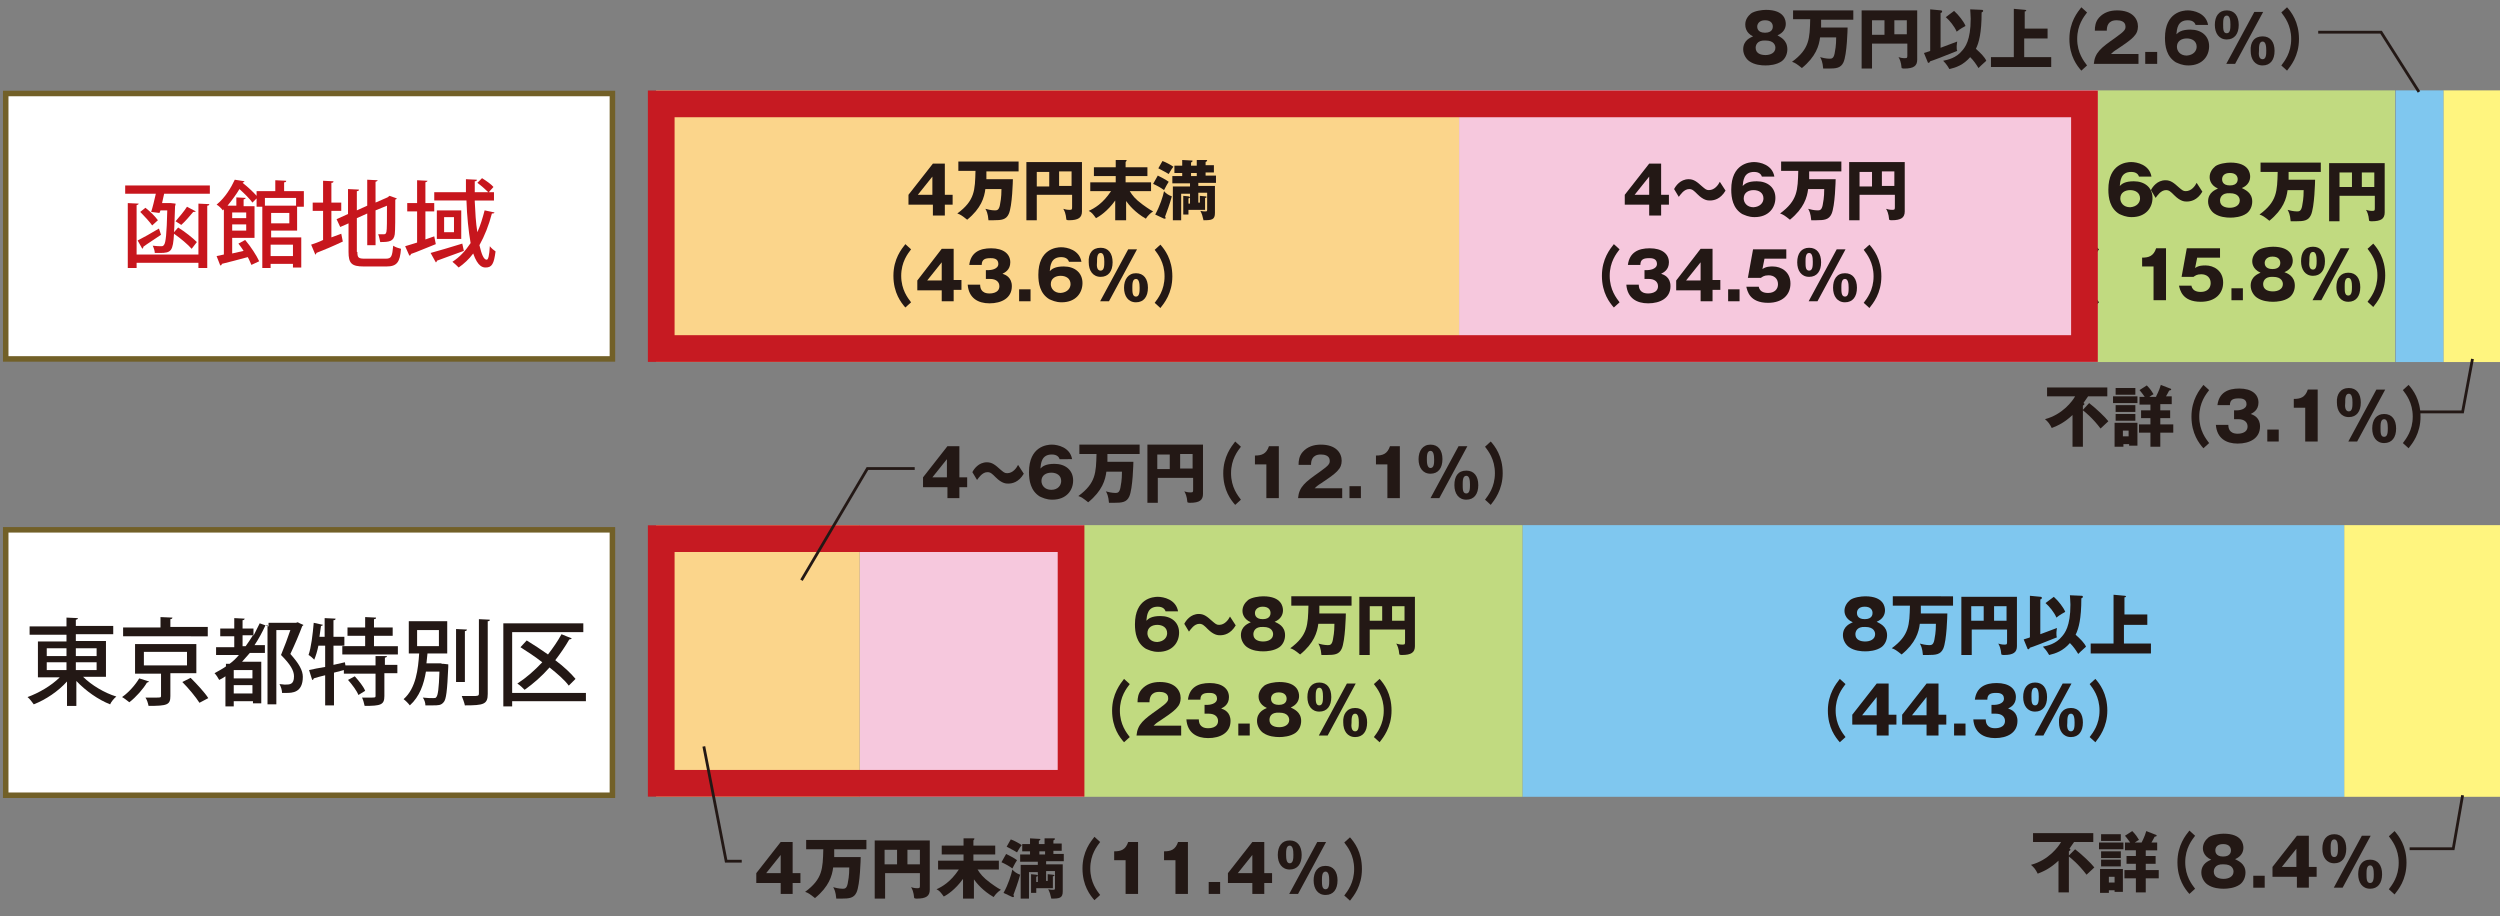 <?xml version="1.0" encoding="utf-8"?>
<!-- Generator: Adobe Illustrator 24.1.2, SVG Export Plug-In . SVG Version: 6.00 Build 0)  -->
<svg version="1.1" id="レイヤー_1" xmlns="http://www.w3.org/2000/svg" xmlns:xlink="http://www.w3.org/1999/xlink" x="0px"
	 y="0px" viewBox="0 0 481.3 176.4" style="enable-background:new 0 0 481.3 176.4;" xml:space="preserve">
<rect x="0" y="0" width="481.3" height="176.4" fill="#808080" stroke="none"/>
<style type="text/css">
	.st0{fill:#FFFFFF;stroke:#726028;stroke-width:1.061;}
	.st1{fill:#FFF57F;}
	.st2{fill:#7FC7EF;}
	.st3{fill:#C1DA80;}
	.st4{fill:#F6C8DD;}
	.st5{fill:#FBD58B;}
	.st6{enable-background:new    ;}
	.st7{fill:#C7161D;}
	.st8{fill:#231815;}
	.st9{fill:none;stroke:#231815;stroke-width:0.544;stroke-miterlimit:10;}
	.st10{fill:none;stroke:#C61A22;stroke-width:5.141;}
</style>
<rect x="1.1" y="18" class="st0" width="116.8" height="51.1"/>
<rect x="1.1" y="102" class="st0" width="116.8" height="51.1"/>
<g>
	<g>
		<g>
			<rect x="470.4" y="17.4" class="st1" width="11" height="52.3"/>
			<rect x="451.3" y="101.1" class="st1" width="30.1" height="52.3"/>
		</g>
	</g>
	<g>
		<g>
			<rect x="461.2" y="17.4" class="st2" width="9.2" height="52.3"/>
			<rect x="293.1" y="101.1" class="st2" width="158.2" height="52.3"/>
		</g>
	</g>
	<g>
		<g>
			<rect x="403.7" y="17.4" class="st3" width="57.4" height="52.3"/>
			<rect x="208.6" y="101.1" class="st3" width="84.5" height="52.3"/>
		</g>
	</g>
	<g>
		<g>
			<rect x="280.9" y="17.4" class="st4" width="122.9" height="52.3"/>
			<rect x="165.5" y="101.1" class="st4" width="43.1" height="52.3"/>
		</g>
	</g>
	<g>
		<g>
			<rect x="126.3" y="17.4" class="st5" width="154.6" height="52.3"/>
			<rect x="126.3" y="101.1" class="st5" width="39.2" height="52.3"/>
		</g>
	</g>
</g>
<g class="st6">
	<path class="st7" d="M24.1,35.7h16.3v1.6h-8.8c-0.1,0.6-0.3,1.2-0.4,1.8h1.7l0.9,0.1c0,0.1,0,0.3-0.1,0.5c-0.1,2.2-0.1,3.8-0.2,5
		l0.8-0.9c1.3,0.8,2.8,2,3.6,2.8l-1,1.3c-0.7-0.8-2.1-2-3.4-2.9c-0.2,3.3-0.5,3.7-2.7,3.7c-0.3,0-0.6,0-1,0c0-0.4-0.2-1-0.4-1.4
		c0.7,0.1,1.3,0.1,1.6,0.1c0.3,0,0.4,0,0.6-0.3c0.3-0.4,0.5-2.1,0.6-6.6h-1.3L30.7,41l-1.6-0.2c0.3-0.9,0.6-2.2,0.9-3.5h-5.9V35.7z
		 M38.2,49.1v-9.9l2.1,0.1c0,0.1-0.1,0.3-0.4,0.3v12h-1.7v-1H26.3v1h-1.7V39.1l2.1,0.1c0,0.1-0.1,0.2-0.4,0.3v9.5H38.2z M31,45.2
		c-1.3,0.9-2.6,1.7-3.4,2.3c0,0.2-0.1,0.3-0.2,0.4l-0.9-1.6c1-0.5,2.6-1.4,4.1-2.3L31,45.2z M28,40c0.9,0.7,1.9,1.7,2.4,2.4l-1.1,1
		c-0.5-0.7-1.5-1.8-2.3-2.6L28,40z M37.7,40.7c-0.1,0.1-0.3,0.1-0.5,0.1c-0.6,0.7-1.5,1.8-2.3,2.5l-1.1-0.7c0.7-0.8,1.7-2,2.2-2.8
		L37.7,40.7z"/>
	<path class="st7" d="M57.3,44.4h-5.1v1.3H58v5.8h-1.6v-0.7h-4.3v0.8h-1.6V39.8h-1.1v-1.6L48.6,39c-0.5-0.7-1.5-1.7-2.5-2.6
		c-0.6,1-1.4,2.1-2.3,3.2h1.7V38l1.8,0.1c0,0.1-0.1,0.2-0.4,0.3v1.3H49v6.1h-4.3v3l2.2-0.5c-0.3-0.5-0.7-1-1-1.4l1.3-0.7
		c1.1,1.3,2.2,3,2.7,4.1L48.4,51c-0.2-0.4-0.4-1-0.7-1.5c-1.9,0.5-3.7,1-5,1.3c0,0.2-0.1,0.3-0.3,0.3l-0.7-1.8
		c0.4-0.1,0.9-0.2,1.4-0.3v-8.7l-0.2,0.2c-0.3-0.4-0.8-0.9-1.2-1.1c1.7-1.4,2.8-3.3,3.5-4.8l1.9,0.3c-0.1,0.1-0.2,0.2-0.4,0.3
		c0.9,0.7,2,1.7,2.7,2.5v-0.9h3.6v-2.1l2.1,0.1c0,0.2-0.1,0.3-0.4,0.3v1.7h3.8v3h-1.3V44.4z M47.4,40.9h-2.7V42h2.7V40.9z
		 M44.7,44.4h2.7v-1.2h-2.7V44.4z M57,38.1h-6v1.5h6V38.1z M55.7,43V41h-3.5V43H55.7z M56.4,47.1h-4.3v2.2h4.3V47.1z"/>
	<path class="st7" d="M63.8,45.7l1.9-0.7l0.3,1.5c-1.9,0.9-3.8,1.7-5.1,2.2c0,0.2-0.1,0.3-0.2,0.3l-0.8-1.9c0.6-0.2,1.5-0.5,2.3-0.9
		v-5.6h-2v-1.6h2v-4.2l2,0.1c0,0.2-0.1,0.3-0.4,0.3v3.8h1.9v1.6h-1.9V45.7z M68.8,48.5c0,1.1,0.2,1.3,1.4,1.3h4.1
		c1.1,0,1.2-0.5,1.4-2.5c0.4,0.3,1.1,0.5,1.5,0.6c-0.2,2.6-0.8,3.4-2.8,3.4H70c-2.3,0-2.9-0.6-2.9-2.8V43l-1.6,0.7l-0.7-1.5l2.2-1
		v-4.8l2.1,0.1c0,0.2-0.1,0.3-0.4,0.3v3.7l2-0.9v-5l2,0.1c0,0.1-0.1,0.2-0.4,0.3V39l2.3-1l0.4-0.3l1.4,0.5c-0.1,0.1-0.1,0.2-0.3,0.2
		c0,3.5,0,6-0.1,6.7c-0.2,1.4-1.1,1.5-2.8,1.5c-0.1-0.4-0.2-1.1-0.4-1.5c0.4,0,0.9,0,1.1,0c0.3,0,0.4-0.1,0.5-0.5
		c0.1-0.4,0.1-2.1,0.1-5l-2.2,0.9v6.7h-1.6v-6.1l-2,0.9V48.5z"/>
	<path class="st7" d="M83.6,45.5l0.3,1.5c-1.8,0.7-3.6,1.5-4.8,1.9c0,0.2-0.1,0.3-0.3,0.3L78,47.4c0.6-0.2,1.4-0.4,2.3-0.7v-6h-1.9
		v-1.6h1.9v-4.4l2,0.1c0,0.1-0.1,0.2-0.4,0.3v4h1.7v1.6h-1.7v5.4L83.6,45.5z M82.9,48.7c1.5-0.4,3.8-1.1,6.1-1.8l0.3,1.4
		c-1.9,0.7-3.9,1.4-5.2,1.9c0,0.2-0.1,0.3-0.2,0.3L82.9,48.7z M91.4,38.8c0.1,2.1,0.2,4.1,0.5,5.9c0.6-1.3,1-2.7,1.4-4.2l1.9,0.4
		c-0.1,0.2-0.2,0.2-0.5,0.2c-0.6,2.3-1.4,4.3-2.4,6.1c0.4,1.7,0.8,2.8,1.4,2.8c0.3,0,0.5-0.8,0.6-2.6c0.3,0.4,0.8,0.8,1.1,1
		c-0.3,2.4-0.7,3.1-1.9,3.1c-0.5,0-1.5-0.1-2.4-2.7c-0.8,1.1-1.8,2-2.8,2.7c-0.3-0.3-0.8-0.8-1.2-1.1c1.4-0.9,2.5-2.1,3.5-3.6
		c-0.4-2.3-0.7-5.1-0.8-8.2h-6.2v-1.6h6.1c0-0.9,0-1.7,0-2.5l2.1,0.1c0,0.2-0.1,0.3-0.4,0.3v2.1H94c-0.5-0.5-1.4-1.3-2.1-1.8
		l0.9-0.9c0.8,0.5,1.8,1.2,2.2,1.7l-0.9,1h1v1.6H91.4z M84.1,40.5h4.7V46h-4.7V40.5z M87.4,44.7v-2.9h-1.9v2.9H87.4z"/>
</g>
<g class="st6">
	<path class="st8" d="M20.4,130.3h-4.4c1.6,1.6,4.1,3.1,6.4,3.8c-0.4,0.3-1,1-1.2,1.5c-2.3-0.9-4.7-2.6-6.5-4.5v4.8h-1.8v-4.7
		c-1.7,1.9-4.1,3.5-6.4,4.4c-0.3-0.4-0.8-1.1-1.2-1.4c2.2-0.8,4.6-2.2,6.2-3.8H7.3v-6.9h5.5v-1.3H5.7v-1.6h7.1v-1.7L15,119
		c0,0.1-0.1,0.3-0.4,0.3v1.2h7.2v1.6h-7.2v1.3h5.8V130.3z M9,124.8v1.5h3.8v-1.5H9z M9,127.5v1.5h3.8v-1.5H9z M18.6,124.8h-4v1.5h4
		V124.8z M18.6,129v-1.5h-4v1.5H18.6z"/>
	<path class="st8" d="M28.7,131.2c-0.1,0.1-0.2,0.2-0.4,0.2c-0.7,1.2-2.1,2.8-3.4,3.8c-0.4-0.3-1-0.8-1.4-1c1.3-0.9,2.6-2.4,3.3-3.6
		L28.7,131.2z M40,120.8v1.7H23.7v-1.7h7.2v-2l2.3,0.1c0,0.1-0.1,0.3-0.4,0.3v1.5H40z M37.9,129.6h-5.1v4.4c0,1.7-0.6,1.9-4.2,1.9
		c-0.1-0.5-0.3-1.2-0.6-1.6c0.7,0,1.3,0,1.8,0c1.1,0,1.2,0,1.2-0.3v-4.3H26V124h11.8V129.6z M27.7,125.5v2.6h8.3v-2.6H27.7z
		 M38.4,135.3c-0.7-1.1-2.1-2.8-3.3-4l1.6-0.8c1.2,1.2,2.7,2.8,3.4,3.9L38.4,135.3z"/>
	<path class="st8" d="M51.6,119.9H57c0.3-0.1,0.3-0.1,0.3-0.1c0.1,0,0.1,0.1,1.1,0.5c0,0.1-0.1,0.2-0.2,0.2
		c-0.6,1.6-1.4,3.5-2.3,5.4c1.7,1.9,2.4,3.2,2.4,4.4c0,3.1-2.1,3.1-3.2,3.1c-0.3,0-0.5,0-0.8,0c0-0.5-0.2-1.2-0.5-1.7
		c0.4,0,0.7,0.1,1,0.1c1,0,1.8,0,1.8-1.6c0-1.1-0.7-2.3-2.5-4.1c0.7-1.7,1.3-3.3,1.8-4.8h-2.7v14.3h-1.7v-15.3
		c-0.1,0.1-0.2,0.1-0.4,0.1c-0.6,1.3-1.3,2.6-2.1,3.8H51v1.5h-2.9c-0.5,0.6-1,1.1-1.5,1.7h3.7v8h-1.6V135H45v1h-1.6v-5.8
		c-0.4,0.3-0.8,0.5-1.2,0.7c-0.2-0.4-0.6-1-0.9-1.3c0.7-0.4,1.5-0.8,2.2-1.3v-0.5h0.7c0.7-0.5,1.3-1.1,1.8-1.7h-4.4v-1.5h3.5v-2.1
		h-2.7v-1.5h2.7v-2l2,0.1c0,0.1-0.1,0.3-0.4,0.3v1.6h2.1v1.4c0.4-0.8,0.8-1.6,1.2-2.4l1.7,0.6V119.9z M48.6,130.6V129H45v1.6H48.6z
		 M45,133.5h3.6v-1.6H45V133.5z M46.7,124.4h0.6c0.5-0.7,0.9-1.3,1.4-2.1h-2V124.4z"/>
	<path class="st8" d="M74.5,126.3c0,0.1-0.1,0.3-0.4,0.3v1.4h2.4v1.6H74v4.4c0,1.7-0.7,1.9-3.8,1.9c-0.1-0.5-0.3-1.2-0.5-1.6
		c0.6,0,1.1,0,1.6,0c0.9,0,1,0,1-0.3v-4.3h-6.1V129l-1.9,0.5v6.3h-1.7V130c-0.8,0.2-1.6,0.4-2.2,0.6c0,0.1-0.1,0.3-0.3,0.3l-0.6-1.9
		c0.8-0.2,1.9-0.4,3.1-0.6v-4.1h-1.3c-0.2,1-0.5,2-0.8,2.7c-0.2-0.2-0.7-0.7-1.1-0.9c0.5-1.4,0.8-3.9,1-6.2l1.8,0.4
		c-0.1,0.1-0.2,0.2-0.4,0.2c-0.1,0.7-0.2,1.4-0.3,2.1h1v-3.6l2.1,0.1c0,0.2-0.1,0.3-0.4,0.3v3.2h2.1v1.7h-2.1v3.7l2.2-0.5l0.1,0.6
		h5.8v-1.8L74.5,126.3z M72,124.4h4.6v1.6H65.9v-1.6h4.4v-2h-3.4v-1.6h3.4v-2l2.1,0.1c0,0.2-0.1,0.3-0.4,0.3v1.6h3.6v1.6H72V124.4z
		 M69,133.8c-0.3-0.8-1.2-2-2-2.9l1.3-0.7c0.8,0.9,1.7,2,2,2.8L69,133.8z"/>
	<path class="st8" d="M85,127.8l0.4,0l0.9,0.1c0,0.1,0,0.3,0,0.5c-0.2,4.6-0.4,6.3-0.9,6.8c-0.5,0.6-1,0.6-2.2,0.6
		c-0.4,0-0.8,0-1.3,0c0-0.5-0.2-1.1-0.5-1.5c0.8,0.1,1.6,0.1,2,0.1c0.3,0,0.5,0,0.6-0.2c0.3-0.3,0.5-1.6,0.6-4.9H82
		c-0.4,2.4-1.2,4.8-3.1,6.5c-0.3-0.4-0.8-0.9-1.2-1.2c2.4-2.1,2.8-5.8,3-8.8h-2v-6.2h7.4v6.2h-3.8c-0.1,0.6-0.1,1.3-0.2,1.9H85z
		 M80.3,121.3v3.1h4.2v-3.1H80.3z M89.9,121.2c0,0.1-0.1,0.3-0.4,0.3v9.8h-1.7v-10.2L89.9,121.2z M92.2,119.2l2.1,0.1
		c0,0.2-0.1,0.3-0.4,0.3v14c0,2-0.8,2.2-4.4,2.2c-0.1-0.5-0.4-1.3-0.6-1.8c0.7,0,1.5,0,2,0c1.1,0,1.3,0,1.3-0.5V119.2z"/>
	<path class="st8" d="M112.8,133.3v1.7H98.6v1h-1.7V120h15.4v1.7H98.6v11.7H112.8z M101.4,123.3c1.3,0.8,2.7,1.7,4.1,2.7
		c1-1.3,1.9-2.6,2.6-3.9c0.9,0.4,1.5,0.6,2,0.8c-0.1,0.1-0.3,0.2-0.5,0.2c-0.8,1.4-1.7,2.7-2.7,4c1.6,1.2,3,2.5,3.9,3.6l-1.3,1.3
		c-0.8-1.1-2.2-2.3-3.7-3.5c-1.5,1.7-3.1,3.1-4.8,4.3c-0.3-0.3-0.9-0.9-1.4-1.2c1.7-1.1,3.3-2.5,4.8-4.1c-1.4-1.1-2.8-2-4.2-2.9
		L101.4,123.3z"/>
</g>
<g class="st6">
	<path class="st8" d="M179.6,31.5h2.3v6h1.5v1.9h-1.5v2.1h-2.3v-2.1h-4.7v-1.9L179.6,31.5z M179.5,37.5V34l-2.8,3.5H179.5z"/>
	<path class="st8" d="M195,34.5c0,0.1-0.1,5.2-0.8,6.7c-0.5,1.1-1.4,1.2-2.9,1.2c-0.4,0-0.7,0-1,0c-0.1-1.3-0.4-1.9-0.6-2.2
		c0.3,0.1,1.2,0.3,1.8,0.3c0.4,0,0.8,0,1-1c0.1-0.6,0.3-1.4,0.3-3.1h-3.1c-0.2,1.6-0.8,3.7-3.5,5.9c-1-0.8-1.3-1-1.9-1.2
		c3.4-2.5,3.4-4.5,3.5-8.2h-3.3v-1.8h11.6V33h-6.2c0,1.3,0,1.4,0,1.5H195z"/>
	<path class="st8" d="M199.6,37.6v4.8h-2V31.2h10.7v9.5c0,1.2-0.7,1.7-2.5,1.7c-0.2,0-0.3,0-0.5-0.1c-0.1-1.2-0.4-1.8-0.6-2.1
		c0.3,0.1,0.7,0.2,1.2,0.2c0.5,0,0.5-0.1,0.5-0.6v-2.3H199.6z M202,33.1h-2.4v2.8h2.4V33.1z M203.9,35.8h2.4v-2.8h-2.4V35.8z"/>
	<path class="st8" d="M216.6,42.4h-1.9v-3.8c-1.5,2.1-3.1,3.1-3.7,3.4c-0.6-0.8-0.8-1.1-1.4-1.4c1.1-0.5,2.7-1.4,4.3-3.8h-4v-1.7
		h4.9v-1.2h-4.2v-1.7h4.2v-1.4l1.9,0c0.1,0,0.2,0,0.2,0.1c0,0.1-0.1,0.1-0.2,0.3v1h4.2v1.7h-4.2v1.2h4.9v1.7h-4.1
		c0.5,0.8,1,1.5,2.5,2.6c0.3,0.2,1.2,0.9,2,1.3c-0.5,0.3-1.1,0.9-1.4,1.4c-2.1-1.2-3.3-2.7-3.8-3.4V42.4z"/>
	<path class="st8" d="M222.9,33.8c0.4,0.2,1.6,0.8,2.1,1.2c-0.3,0.5-0.4,0.6-0.9,1.6c-0.5-0.4-1.4-0.9-2.1-1.2L222.9,33.8z
		 M222.4,41.3c0.9-1.6,1.5-3.5,1.7-4.5c0.3,0.4,0.9,0.8,1.5,1c-0.4,1.5-1,3.1-1.3,3.9c0.1,0.1,0.1,0.3,0.1,0.3
		c0,0.1-0.1,0.1-0.1,0.1c-0.1,0-0.1,0-0.2,0L222.4,41.3z M223.8,31c0.6,0.2,1.7,0.8,2.1,1.1c-0.5,0.6-0.8,1.3-0.9,1.4
		c-0.8-0.5-1.5-0.8-2-1.1L223.8,31z M231,39.1v-1.4l1,0.1c0.2,0,0.3,0.1,0.3,0.1c0,0.1-0.1,0.2-0.3,0.2v2.3h-3.2v0.9h-1v-3.6l1,0.1
		c0.1,0,0.3,0.1,0.3,0.2c0,0.1-0.1,0.1-0.3,0.2v1h0.3v-1.9h-1.7v5.1h-1.6v-6.5h3.3v-0.6h-3.4v-1.4h1.9v-0.6h-1.5v-1.4h1.5v-1.1
		l1.8,0.1c0.1,0,0.2,0,0.2,0.1c0,0.1-0.2,0.2-0.3,0.3v0.6h1.1v-1.1l1.8,0c0.1,0,0.2,0,0.2,0.1c0,0.1-0.1,0.2-0.3,0.3v0.6h1.6v1.4
		h-1.6v0.6h2v1.4h-3.4v0.6h3.2v5.2c0,1.3-0.6,1.4-2.2,1.4c-0.2-0.9-0.3-1.2-0.6-1.8c0.5,0.1,0.6,0.1,1,0.1c0.3,0,0.3-0.1,0.3-0.4
		v-3.2h-1.7v1.9H231z M229.3,33.3v0.6h1.1v-0.6H229.3z"/>
</g>
<g class="st6">
	<path class="st8" d="M175.4,48c-0.6,0.8-1.9,2.4-1.9,5.1s1.3,4.3,1.9,5.1l-1.1,1c-0.8-0.9-2.3-2.8-2.3-6.1s1.6-5.2,2.3-6.1
		L175.4,48z"/>
	<path class="st8" d="M181.3,47.9h2.3v6h1.5v1.9h-1.5V58h-2.3v-2.1h-4.7V54L181.3,47.9z M181.3,54v-3.5l-2.8,3.5H181.3z"/>
	<path class="st8" d="M189.8,53.5v-1.5h0.6c0.2,0,1.8-0.1,1.8-1.2c0-1.1-1.1-1.1-1.5-1.1c-1,0-1.7,0.2-1.7,1.3h-2.4
		c0.3-2.4,2-3.2,4.2-3.2c2.4,0,3.7,1.1,3.7,2.7c0,1.5-1.1,2-1.5,2.2c0.6,0.2,1.8,0.7,1.8,2.4c0,2.3-2,3.3-4.3,3.3
		c-2.2,0-4-1-4.2-3.6h2.4c0,0.5,0.1,1.7,1.8,1.7c0.2,0,1.9,0,1.9-1.4c0-0.8-0.6-1.4-1.8-1.4H189.8z"/>
	<path class="st8" d="M198.4,55.7V58h-2.2v-2.3H198.4z"/>
	<path class="st8" d="M205.8,50.4c-0.1-0.3-0.4-0.9-1.5-0.9c-2,0-2.1,1.7-2.2,2.7c0.4-0.4,1-0.9,2.7-0.9c2.1,0,3.6,1.2,3.6,3.2
		c0,1.9-1.3,3.7-4,3.7c-1.2,0-1.9-0.4-2.4-0.6c-1.8-1.1-2.1-3.1-2.1-4.7c0-5,3.5-5.3,4.4-5.3c1.1,0,3.5,0.5,3.9,2.8H205.8z
		 M206.1,54.7c0-1.1-0.9-1.6-1.9-1.6c-1,0-1.9,0.5-1.9,1.6c0,0.8,0.6,1.7,1.9,1.7C205.5,56.3,206.1,55.5,206.1,54.7z"/>
	<path class="st8" d="M211.9,47.7c1.5,0,2.3,1.1,2.3,2.8c0,1.7-0.8,2.8-2.3,2.8c-1.5,0-2.3-1.2-2.3-2.8
		C209.5,48.8,210.3,47.7,211.9,47.7z M211.9,52.1c0.7,0,0.7-1,0.7-1.7c0-0.8-0.1-1.7-0.7-1.7c-0.7,0-0.7,1-0.7,1.7
		C211.1,51.3,211.2,52.1,211.9,52.1z M211.8,58l5.4-10h1.7l-5.4,10H211.8z M218.7,52.6c1.5,0,2.3,1.1,2.3,2.8s-0.8,2.8-2.3,2.8
		c-1.5,0-2.3-1.2-2.3-2.8C216.4,53.8,217.2,52.6,218.7,52.6z M218.7,57.1c0.7,0,0.7-1,0.7-1.7c0-0.8-0.1-1.7-0.7-1.7
		c-0.7,0-0.7,1-0.7,1.7C218,56.2,218,57.1,218.7,57.1z"/>
	<path class="st8" d="M223.4,47.1c0.8,0.9,2.3,2.8,2.3,6.1s-1.6,5.2-2.3,6.1l-1.1-1c0.6-0.8,1.9-2.4,1.9-5.1c0-2.7-1.3-4.3-1.9-5.1
		L223.4,47.1z"/>
</g>
<g class="st6">
	<path class="st8" d="M150.3,162.1h2.3v6h1.5v1.9h-1.5v2.1h-2.3V170h-4.7v-1.9L150.3,162.1z M150.3,168.1v-3.5l-2.8,3.5H150.3z"/>
	<path class="st8" d="M165.7,165.1c0,0.1-0.1,5.2-0.8,6.7c-0.5,1.1-1.4,1.2-2.9,1.2c-0.4,0-0.7,0-1,0c-0.1-1.3-0.4-1.9-0.6-2.2
		c0.3,0.1,1.2,0.3,1.8,0.3c0.4,0,0.8,0,1-1c0.1-0.6,0.3-1.4,0.3-3.1h-3.1c-0.2,1.6-0.8,3.7-3.5,5.9c-1-0.8-1.3-1-1.9-1.2
		c3.4-2.5,3.4-4.5,3.5-8.2h-3.3v-1.8h11.6v1.8h-6.2c0,1.3,0,1.4,0,1.5H165.7z"/>
	<path class="st8" d="M170.4,168.2v4.8h-2v-11.2H179v9.5c0,1.2-0.7,1.7-2.5,1.7c-0.2,0-0.3,0-0.5-0.1c-0.1-1.2-0.4-1.8-0.6-2.1
		c0.3,0.1,0.7,0.2,1.2,0.2c0.5,0,0.5-0.1,0.5-0.6v-2.3H170.4z M172.7,163.6h-2.4v2.8h2.4V163.6z M174.7,166.4h2.4v-2.8h-2.4V166.4z"
		/>
	<path class="st8" d="M187.3,173h-1.9v-3.8c-1.5,2.1-3.1,3.1-3.7,3.4c-0.6-0.8-0.8-1.1-1.4-1.4c1.1-0.5,2.7-1.4,4.3-3.8h-4v-1.7h4.9
		v-1.2h-4.2v-1.7h4.2v-1.4l1.9,0c0.1,0,0.2,0,0.2,0.1c0,0.1-0.1,0.1-0.2,0.3v1h4.2v1.7h-4.2v1.2h4.9v1.7h-4.1c0.5,0.8,1,1.5,2.5,2.6
		c0.3,0.2,1.2,0.9,2,1.3c-0.5,0.3-1.1,0.9-1.4,1.4c-2.1-1.2-3.3-2.7-3.8-3.4V173z"/>
	<path class="st8" d="M193.7,164.4c0.4,0.2,1.6,0.8,2.1,1.2c-0.3,0.5-0.4,0.6-0.9,1.6c-0.5-0.4-1.4-0.9-2.1-1.2L193.7,164.4z
		 M193.2,171.9c0.9-1.6,1.5-3.5,1.7-4.5c0.3,0.4,0.9,0.8,1.5,1c-0.4,1.5-1,3.1-1.3,3.9c0.1,0.1,0.1,0.3,0.1,0.3
		c0,0.1-0.1,0.1-0.1,0.1c-0.1,0-0.1,0-0.2,0L193.2,171.9z M194.6,161.6c0.6,0.2,1.7,0.8,2.1,1.1c-0.5,0.6-0.8,1.3-0.9,1.4
		c-0.8-0.5-1.5-0.8-2-1.1L194.6,161.6z M201.7,169.7v-1.4l1,0.1c0.2,0,0.3,0.1,0.3,0.1c0,0.1-0.1,0.2-0.3,0.2v2.3h-3.2v0.9h-1v-3.6
		l1,0.1c0.1,0,0.3,0.1,0.3,0.2c0,0.1-0.1,0.1-0.3,0.2v1h0.3v-1.9h-1.7v5.1h-1.6v-6.5h3.3v-0.6h-3.4v-1.4h1.9v-0.6h-1.5v-1.4h1.5
		v-1.1l1.8,0.1c0.1,0,0.2,0,0.2,0.1c0,0.1-0.2,0.2-0.3,0.3v0.6h1.1v-1.1l1.8,0c0.1,0,0.2,0,0.2,0.1c0,0.1-0.1,0.2-0.3,0.3v0.6h1.6
		v1.4h-1.6v0.6h2v1.4h-3.4v0.6h3.2v5.2c0,1.3-0.6,1.4-2.2,1.4c-0.2-0.9-0.3-1.2-0.6-1.8c0.5,0.1,0.6,0.1,1,0.1
		c0.3,0,0.3-0.1,0.3-0.4v-3.2h-1.7v1.9H201.7z M200.1,163.9v0.6h1.1v-0.6H200.1z"/>
	<path class="st8" d="M211.8,162.1c-0.6,0.8-1.9,2.4-1.9,5.1s1.3,4.3,1.9,5.1l-1.1,1c-0.8-0.9-2.3-2.8-2.3-6.1s1.6-5.2,2.3-6.1
		L211.8,162.1z"/>
	<path class="st8" d="M216.7,172.1v-6.5h-2.2v-1.7c1.3,0,2.2-0.3,2.7-1.8h1.9v10H216.7z"/>
	<path class="st8" d="M226.3,172.1v-6.5h-2.2v-1.7c1.3,0,2.2-0.3,2.7-1.8h1.9v10H226.3z"/>
	<path class="st8" d="M234.9,169.8v2.3h-2.2v-2.3H234.9z"/>
	<path class="st8" d="M241.1,162.1h2.3v6h1.5v1.9h-1.5v2.1h-2.3V170h-4.7v-1.9L241.1,162.1z M241.1,168.1v-3.5l-2.8,3.5H241.1z"/>
	<path class="st8" d="M248.3,161.8c1.5,0,2.3,1.1,2.3,2.8c0,1.7-0.8,2.8-2.3,2.8c-1.5,0-2.3-1.2-2.3-2.8
		C246,162.9,246.8,161.8,248.3,161.8z M248.3,166.2c0.7,0,0.7-1,0.7-1.7c0-0.8-0.1-1.7-0.7-1.7c-0.7,0-0.7,1-0.7,1.7
		C247.6,165.4,247.7,166.2,248.3,166.2z M248.2,172.1l5.4-10h1.7l-5.4,10H248.2z M255.2,166.7c1.5,0,2.3,1.1,2.3,2.8
		s-0.8,2.8-2.3,2.8c-1.5,0-2.3-1.2-2.3-2.8C252.9,167.9,253.6,166.7,255.2,166.7z M255.2,171.2c0.7,0,0.7-1,0.7-1.7
		c0-0.8-0.1-1.7-0.7-1.7c-0.7,0-0.7,1-0.7,1.7C254.5,170.3,254.5,171.2,255.2,171.2z"/>
	<path class="st8" d="M259.9,161.2c0.8,0.9,2.3,2.8,2.3,6.1s-1.6,5.2-2.3,6.1l-1.1-1c0.6-0.8,1.9-2.4,1.9-5.1c0-2.7-1.3-4.3-1.9-5.1
		L259.9,161.2z"/>
</g>
<g class="st6">
	<path class="st8" d="M317.5,31.5h2.3v6h1.5v1.9h-1.5v2.1h-2.3v-2.1h-4.7v-1.9L317.5,31.5z M317.5,37.5V34l-2.8,3.5H317.5z"/>
	<path class="st8" d="M332.2,36.7c-1,1.7-2.3,1.9-3,1.9c-0.4,0-1.2,0-2.4-1.2c-0.7-0.7-1-1-1.6-1c-1,0-1.7,1.1-2,1.5l-0.9-1.5
		c0.3-0.6,1.2-1.9,2.8-1.9c1,0,1.6,0.5,2.6,1.4c0.6,0.5,0.8,0.7,1.3,0.7c1.1,0,1.8-1,2.1-1.6L332.2,36.7z"/>
	<path class="st8" d="M339.2,34c-0.1-0.3-0.4-0.9-1.5-0.9c-2,0-2.1,1.7-2.2,2.7c0.4-0.4,1-0.9,2.7-0.9c2.1,0,3.6,1.2,3.6,3.2
		c0,1.9-1.3,3.7-4,3.7c-1.2,0-1.9-0.4-2.4-0.6c-1.8-1.1-2.1-3.1-2.1-4.7c0-5,3.5-5.3,4.4-5.3c1.1,0,3.5,0.5,3.9,2.8H339.2z
		 M339.5,38.2c0-1.1-0.9-1.6-1.9-1.6c-1,0-1.9,0.5-1.9,1.6c0,0.8,0.6,1.7,1.9,1.7C338.9,39.8,339.5,39,339.5,38.2z"/>
	<path class="st8" d="M353.4,34.5c0,0.1-0.1,5.2-0.8,6.7c-0.5,1.1-1.4,1.2-2.9,1.2c-0.4,0-0.7,0-1,0c-0.1-1.3-0.4-1.9-0.6-2.2
		c0.3,0.1,1.2,0.3,1.8,0.3c0.4,0,0.8,0,1-1c0.1-0.6,0.3-1.4,0.3-3.1h-3.1c-0.2,1.6-0.8,3.7-3.5,5.9c-1-0.8-1.3-1-1.9-1.2
		c3.4-2.5,3.4-4.5,3.5-8.2h-3.3v-1.8h11.6V33h-6.2c0,1.3,0,1.4,0,1.5H353.4z"/>
	<path class="st8" d="M358,37.6v4.8h-2V31.2h10.7v9.5c0,1.2-0.7,1.7-2.5,1.7c-0.2,0-0.3,0-0.5-0.1c-0.1-1.2-0.4-1.8-0.6-2.1
		c0.3,0.1,0.7,0.2,1.2,0.2c0.5,0,0.5-0.1,0.5-0.6v-2.3H358z M360.4,33.1H358v2.8h2.4V33.1z M362.3,35.8h2.4v-2.8h-2.4V35.8z"/>
</g>
<g class="st6">
	<path class="st8" d="M311.8,48c-0.6,0.8-1.9,2.4-1.9,5.1s1.3,4.3,1.9,5.1l-1.1,1c-0.8-0.9-2.3-2.8-2.3-6.1s1.6-5.2,2.3-6.1
		L311.8,48z"/>
	<path class="st8" d="M316.6,53.5v-1.5h0.6c0.2,0,1.8-0.1,1.8-1.2c0-1.1-1.1-1.1-1.5-1.1c-1,0-1.7,0.2-1.7,1.3h-2.4
		c0.3-2.4,2-3.2,4.2-3.2c2.4,0,3.7,1.1,3.7,2.7c0,1.5-1.1,2-1.5,2.2c0.6,0.2,1.8,0.7,1.8,2.4c0,2.3-2,3.3-4.3,3.3
		c-2.2,0-4-1-4.2-3.6h2.4c0,0.5,0.1,1.7,1.8,1.7c0.2,0,1.9,0,1.9-1.4c0-0.8-0.6-1.4-1.8-1.4H316.6z"/>
	<path class="st8" d="M327.4,47.9h2.3v6h1.5v1.9h-1.5V58h-2.3v-2.1h-4.7V54L327.4,47.9z M327.4,54v-3.5l-2.8,3.5H327.4z"/>
	<path class="st8" d="M334.9,55.7V58h-2.2v-2.3H334.9z"/>
	<path class="st8" d="M344.1,49.8h-4.4l-0.4,2c0.7-0.5,1.5-0.5,2-0.5c1.6,0,3.4,1,3.4,3.3c0,2.1-1.5,3.7-4.3,3.7
		c-3.6,0-4-2.3-4.2-3.1h2.4c0.2,1.2,1.5,1.2,1.8,1.2c1.2,0,1.9-0.7,1.9-1.7c0-1.1-0.8-1.7-1.8-1.7c-0.9,0-1.2,0.3-1.5,0.5h-2.5
		l1-5.5h6.4V49.8z"/>
	<path class="st8" d="M348.3,47.7c1.5,0,2.3,1.1,2.3,2.8c0,1.7-0.8,2.8-2.3,2.8c-1.5,0-2.3-1.2-2.3-2.8
		C346,48.8,346.8,47.7,348.3,47.7z M348.3,52.1c0.7,0,0.7-1,0.7-1.7c0-0.8-0.1-1.7-0.7-1.7c-0.7,0-0.7,1-0.7,1.7
		C347.6,51.3,347.6,52.1,348.3,52.1z M348.2,58l5.4-10h1.7l-5.4,10H348.2z M355.2,52.6c1.5,0,2.3,1.1,2.3,2.8s-0.8,2.8-2.3,2.8
		c-1.5,0-2.3-1.2-2.3-2.8C352.9,53.8,353.6,52.6,355.2,52.6z M355.2,57.1c0.7,0,0.7-1,0.7-1.7c0-0.8-0.1-1.7-0.7-1.7
		c-0.7,0-0.7,1-0.7,1.7C354.5,56.2,354.5,57.1,355.2,57.1z"/>
	<path class="st8" d="M359.9,47.1c0.8,0.9,2.3,2.8,2.3,6.1s-1.6,5.2-2.3,6.1l-1.1-1c0.6-0.8,1.9-2.4,1.9-5.1c0-2.7-1.3-4.3-1.9-5.1
		L359.9,47.1z"/>
</g>
<g class="st6">
	<path class="st8" d="M182.4,85.9h2.3v6h1.5v1.9h-1.5v2.1h-2.3v-2.1h-4.7v-1.9L182.4,85.9z M182.3,91.9v-3.5l-2.8,3.5H182.3z"/>
	<path class="st8" d="M197.1,91.2c-1,1.7-2.3,1.9-3,1.9c-0.4,0-1.2,0-2.4-1.2c-0.7-0.7-1-1-1.6-1c-1,0-1.7,1.1-2,1.5l-0.9-1.5
		c0.3-0.6,1.2-1.9,2.8-1.9c1,0,1.6,0.5,2.6,1.4c0.6,0.5,0.8,0.7,1.3,0.7c1.1,0,1.8-1,2.1-1.6L197.1,91.2z"/>
	<path class="st8" d="M204,88.4c-0.1-0.3-0.4-0.9-1.5-0.9c-2,0-2.1,1.7-2.2,2.7c0.4-0.4,1-0.9,2.7-0.9c2.1,0,3.6,1.2,3.6,3.2
		c0,1.9-1.3,3.7-4,3.7c-1.2,0-1.9-0.4-2.4-0.6c-1.8-1.1-2.1-3.1-2.1-4.7c0-5,3.5-5.3,4.4-5.3c1.1,0,3.5,0.5,3.9,2.8H204z
		 M204.3,92.6c0-1.1-0.9-1.6-1.9-1.6c-1,0-1.9,0.5-1.9,1.6c0,0.8,0.6,1.7,1.9,1.7C203.7,94.3,204.3,93.4,204.3,92.6z"/>
	<path class="st8" d="M218.2,88.9c0,0.1-0.1,5.2-0.8,6.7c-0.5,1.1-1.4,1.2-2.9,1.2c-0.4,0-0.7,0-1,0c-0.1-1.3-0.4-1.9-0.6-2.2
		c0.3,0.1,1.2,0.3,1.8,0.3c0.4,0,0.8,0,1-1c0.1-0.6,0.3-1.4,0.3-3.1H213c-0.2,1.6-0.8,3.7-3.5,5.9c-1-0.8-1.3-1-1.9-1.2
		c3.4-2.5,3.4-4.5,3.5-8.1h-3.3v-1.8h11.6v1.8h-6.2c0,1.3,0,1.4,0,1.5H218.2z"/>
	<path class="st8" d="M222.9,92v4.8h-2V85.6h10.7v9.5c0,1.2-0.7,1.7-2.5,1.7c-0.2,0-0.3,0-0.5-0.1c-0.1-1.2-0.4-1.8-0.6-2.1
		c0.3,0.1,0.7,0.2,1.2,0.2c0.5,0,0.5-0.1,0.5-0.6V92H222.9z M225.2,87.5h-2.4v2.8h2.4V87.5z M227.2,90.2h2.4v-2.8h-2.4V90.2z"/>
	<path class="st8" d="M238.9,86c-0.6,0.8-1.9,2.4-1.9,5.1c0,2.7,1.3,4.3,1.9,5.1l-1.1,1c-0.8-0.9-2.3-2.8-2.3-6.1
		c0-3.2,1.6-5.2,2.3-6.1L238.9,86z"/>
	<path class="st8" d="M243.8,95.9v-6.5h-2.2v-1.7c1.3,0,2.2-0.3,2.7-1.8h1.9v10H243.8z"/>
	<path class="st8" d="M258.4,95.9h-8.5c0.2-2.2,1.4-3.1,4.1-5c2-1.4,2-1.7,2-2.2c0-1-1-1.2-1.7-1.2c-1.7,0-1.9,1.2-1.9,2H250
		c0-0.8,0.1-1.7,0.8-2.5c0.9-1,2.1-1.4,3.5-1.4c2.9,0,4,1.6,4,3.1c0,0.8-0.3,1.4-0.6,1.7c-0.6,0.9-3.2,2.5-3.3,2.6
		c-0.8,0.5-1,0.7-1.3,1h5.3V95.9z"/>
	<path class="st8" d="M262,93.6v2.3h-2.2v-2.3H262z"/>
	<path class="st8" d="M267.1,95.9v-6.5h-2.2v-1.7c1.3,0,2.2-0.3,2.7-1.8h1.9v10H267.1z"/>
	<path class="st8" d="M275.4,85.6c1.5,0,2.3,1.1,2.3,2.8c0,1.7-0.8,2.8-2.3,2.8c-1.5,0-2.3-1.2-2.3-2.8
		C273.1,86.8,273.9,85.6,275.4,85.6z M275.4,90.1c0.7,0,0.7-1,0.7-1.6c0-0.8-0.1-1.7-0.7-1.7c-0.7,0-0.7,1-0.7,1.7
		C274.7,89.2,274.8,90.1,275.4,90.1z M275.4,95.9l5.4-10h1.7l-5.4,10H275.4z M282.3,90.6c1.5,0,2.3,1.1,2.3,2.8s-0.8,2.8-2.3,2.8
		c-1.5,0-2.3-1.2-2.3-2.8C280,91.7,280.7,90.6,282.3,90.6z M282.3,95c0.7,0,0.7-1,0.7-1.7c0-0.8-0.1-1.7-0.7-1.7
		c-0.7,0-0.7,1-0.7,1.7C281.6,94.2,281.6,95,282.3,95z"/>
	<path class="st8" d="M287,85c0.8,0.9,2.3,2.8,2.3,6.1c0,3.2-1.6,5.2-2.3,6.1l-1.1-1c0.6-0.8,1.9-2.4,1.9-5.1c0-2.7-1.3-4.3-1.9-5.1
		L287,85z"/>
</g>
<g class="st6">
	<path class="st8" d="M411.8,34c-0.1-0.3-0.4-0.9-1.5-0.9c-2,0-2.1,1.7-2.2,2.7c0.4-0.4,1-0.9,2.7-0.9c2.1,0,3.6,1.2,3.6,3.2
		c0,1.9-1.3,3.7-4,3.7c-1.2,0-1.9-0.4-2.4-0.6c-1.8-1.1-2.1-3.1-2.1-4.7c0-5,3.5-5.3,4.4-5.3c1.1,0,3.5,0.5,3.9,2.8H411.8z
		 M412,38.2c0-1.1-0.9-1.6-1.9-1.6c-1,0-1.9,0.5-1.9,1.6c0,0.8,0.6,1.7,1.9,1.7C411.4,39.8,412,39,412,38.2z"/>
</g>
<g class="st6">
	<path class="st8" d="M424,36.9c-1,1.7-2.3,1.9-3,1.9c-0.4,0-1.2,0-2.4-1.2c-0.7-0.7-1-1-1.6-1c-1,0-1.7,1.1-2,1.5l-0.9-1.5
		c0.3-0.6,1.2-1.9,2.8-1.9c1,0,1.6,0.5,2.6,1.4c0.6,0.5,0.8,0.7,1.3,0.7c1.1,0,1.8-1,2.1-1.6L424,36.9z"/>
	<path class="st8" d="M433.6,38.8c0,0.9-0.4,1.8-1.1,2.3c-1,0.7-2.4,0.8-3.1,0.8c-0.8,0-2.1-0.1-3.1-0.8c-0.6-0.4-1.2-1.3-1.2-2.3
		c0-1.8,1.5-2.3,1.9-2.5c-1.6-0.7-1.6-2-1.6-2.2c0-0.9,0.5-1.6,1.1-2.1c0.7-0.5,2.1-0.7,2.9-0.7c3.6,0,3.8,2.1,3.8,2.7
		c0,0.8-0.4,1.7-1.6,2.2C432.1,36.5,433.6,37,433.6,38.8z M427.4,38.6c0,1.1,1,1.4,1.9,1.4c0.9,0,1.9-0.4,1.9-1.4
		c0-0.4-0.2-1.4-1.9-1.4C427.7,37.1,427.4,38.1,427.4,38.6z M427.8,34.5c0,0.2,0,1.2,1.5,1.2c1.5,0,1.5-1,1.5-1.2
		c0-0.5-0.3-1.2-1.5-1.2S427.8,34,427.8,34.5z"/>
</g>
<g class="st6">
	<path class="st8" d="M445.7,34.7c0,0.1-0.1,5.2-0.8,6.7c-0.5,1.1-1.4,1.2-2.9,1.2c-0.4,0-0.7,0-1,0c-0.1-1.3-0.4-1.9-0.6-2.2
		c0.3,0.1,1.2,0.3,1.8,0.3c0.4,0,0.8,0,1-1c0.1-0.6,0.3-1.4,0.3-3.1h-3.1c-0.2,1.6-0.8,3.7-3.5,5.9c-1-0.8-1.3-1-1.9-1.2
		c3.4-2.5,3.4-4.5,3.5-8.2h-3.3v-1.8h11.6v1.8h-6.2c0,1.3,0,1.4,0,1.5H445.7z"/>
	<path class="st8" d="M450.4,37.8v4.8h-2V31.4h10.7v9.5c0,1.2-0.7,1.7-2.5,1.7c-0.2,0-0.3,0-0.5-0.1c-0.1-1.2-0.4-1.8-0.6-2.1
		c0.3,0.1,0.7,0.2,1.2,0.2c0.5,0,0.5-0.1,0.5-0.6v-2.3H450.4z M452.8,33.2h-2.4V36h2.4V33.2z M454.7,36h2.4v-2.8h-2.4V36z"/>
</g>
<g class="st6">
	<path class="st8" d="M404.1,48c-0.6,0.8-1.9,2.4-1.9,5.1s1.3,4.3,1.9,5.1l-1.1,1c-0.8-0.9-2.3-2.8-2.3-6.1s1.6-5.2,2.3-6.1
		L404.1,48z"/>
</g>
<g class="st6">
	<path class="st8" d="M414.6,57.8v-6.5h-2.2v-1.7c1.3,0,2.2-0.3,2.7-1.8h1.9v10H414.6z"/>
</g>
<g class="st6">
	<path class="st8" d="M427.4,49.6h-4.4l-0.4,2c0.7-0.5,1.5-0.5,2-0.5c1.6,0,3.4,1,3.4,3.3c0,2.1-1.5,3.7-4.3,3.7
		c-3.6,0-4-2.3-4.2-3.1h2.4c0.2,1.2,1.5,1.2,1.8,1.2c1.2,0,1.9-0.7,1.9-1.7c0-1.1-0.8-1.7-1.8-1.7c-0.9,0-1.2,0.3-1.5,0.5H420l1-5.5
		h6.4V49.6z"/>
	<path class="st8" d="M431.8,55.5v2.3h-2.2v-2.3H431.8z"/>
	<path class="st8" d="M441.8,55c0,0.9-0.4,1.8-1.1,2.3c-1,0.7-2.4,0.8-3.1,0.8c-0.8,0-2.1-0.1-3.1-0.8c-0.6-0.4-1.2-1.3-1.2-2.3
		c0-1.8,1.5-2.3,1.9-2.5c-1.6-0.7-1.6-2-1.6-2.2c0-0.9,0.5-1.6,1.1-2.1c0.7-0.5,2.1-0.7,2.9-0.7c3.6,0,3.8,2.1,3.8,2.7
		c0,0.8-0.4,1.7-1.6,2.2C440.3,52.6,441.8,53.1,441.8,55z M435.7,54.7c0,1.1,1,1.4,1.9,1.4c0.9,0,1.9-0.4,1.9-1.4
		c0-0.4-0.2-1.4-1.9-1.4C435.9,53.2,435.7,54.3,435.7,54.7z M436,50.6c0,0.2,0,1.2,1.5,1.2s1.5-1,1.5-1.2c0-0.5-0.3-1.2-1.5-1.2
		S436,50.2,436,50.6z"/>
	<path class="st8" d="M445.3,47.5c1.5,0,2.3,1.1,2.3,2.8c0,1.7-0.8,2.8-2.3,2.8c-1.5,0-2.3-1.2-2.3-2.8
		C443,48.6,443.7,47.5,445.3,47.5z M445.3,51.9c0.7,0,0.7-1,0.7-1.7c0-0.8-0.1-1.7-0.7-1.7c-0.7,0-0.7,1-0.7,1.7
		C444.5,51.1,444.6,51.9,445.3,51.9z M445.2,57.8l5.4-10h1.7l-5.4,10H445.2z M452.1,52.5c1.5,0,2.3,1.1,2.3,2.8s-0.8,2.8-2.3,2.8
		c-1.5,0-2.3-1.2-2.3-2.8C449.8,53.6,450.6,52.5,452.1,52.5z M452.1,56.9c0.7,0,0.7-1,0.7-1.7c0-0.8-0.1-1.7-0.7-1.7
		c-0.7,0-0.7,1-0.7,1.7C451.4,56.1,451.4,56.9,452.1,56.9z"/>
	<path class="st8" d="M456.9,46.9c0.8,0.9,2.3,2.8,2.3,6.1s-1.6,5.2-2.3,6.1l-1.1-1c0.6-0.8,1.9-2.4,1.9-5.1c0-2.7-1.3-4.3-1.9-5.1
		L456.9,46.9z"/>
</g>
<g class="st6">
	<path class="st8" d="M224.4,117.7c-0.1-0.3-0.4-0.9-1.5-0.9c-2,0-2.1,1.7-2.2,2.7c0.4-0.4,1-0.9,2.7-0.9c2.1,0,3.6,1.2,3.6,3.2
		c0,1.9-1.3,3.7-4,3.7c-1.2,0-1.9-0.4-2.4-0.6c-1.8-1.1-2.1-3.1-2.1-4.7c0-5,3.5-5.3,4.4-5.3c1.1,0,3.5,0.5,3.9,2.8H224.4z
		 M224.7,121.9c0-1.1-0.9-1.6-1.9-1.6c-1,0-1.9,0.5-1.9,1.6c0,0.8,0.6,1.7,1.9,1.7C224.1,123.5,224.7,122.7,224.7,121.9z"/>
	<path class="st8" d="M237.9,120.4c-1,1.7-2.3,1.9-3,1.9c-0.4,0-1.2,0-2.4-1.2c-0.7-0.7-1-1-1.6-1c-1,0-1.7,1.1-2,1.5l-0.9-1.5
		c0.3-0.6,1.2-1.9,2.8-1.9c1,0,1.6,0.5,2.6,1.4c0.6,0.5,0.8,0.7,1.3,0.7c1.1,0,1.8-1,2.1-1.6L237.9,120.4z"/>
	<path class="st8" d="M247.4,122.3c0,0.9-0.4,1.8-1.1,2.3c-1,0.7-2.4,0.8-3.1,0.8c-0.8,0-2.1-0.1-3.1-0.8c-0.6-0.4-1.2-1.3-1.2-2.3
		c0-1.8,1.5-2.3,1.9-2.5c-1.6-0.7-1.6-2-1.6-2.2c0-0.9,0.5-1.6,1.1-2.1c0.7-0.5,2.1-0.7,2.9-0.7c3.6,0,3.8,2.1,3.8,2.7
		c0,0.8-0.4,1.7-1.6,2.2C246,120,247.4,120.5,247.4,122.3z M241.3,122.1c0,1.1,1,1.4,1.9,1.4c0.9,0,1.9-0.4,1.9-1.4
		c0-0.4-0.2-1.4-1.9-1.4C241.5,120.6,241.3,121.7,241.3,122.1z M241.6,118c0,0.2,0,1.2,1.5,1.2c1.5,0,1.5-1,1.5-1.2
		c0-0.5-0.3-1.2-1.5-1.2C242,116.8,241.6,117.5,241.6,118z"/>
	<path class="st8" d="M259.1,118.2c0,0.1-0.1,5.2-0.8,6.7c-0.5,1.1-1.4,1.2-2.9,1.2c-0.4,0-0.7,0-1,0c-0.1-1.3-0.4-1.9-0.6-2.2
		c0.3,0.1,1.2,0.3,1.8,0.3c0.4,0,0.8,0,1-1c0.1-0.6,0.3-1.4,0.3-3.1h-3.1c-0.2,1.6-0.8,3.7-3.5,5.9c-1-0.8-1.3-1-1.9-1.2
		c3.4-2.5,3.4-4.5,3.5-8.2h-3.3v-1.8h11.6v1.8H254c0,1.3,0,1.4,0,1.5H259.1z"/>
	<path class="st8" d="M263.7,121.3v4.8h-2v-11.2h10.7v9.5c0,1.2-0.7,1.7-2.5,1.7c-0.2,0-0.3,0-0.5-0.1c-0.1-1.2-0.4-1.8-0.6-2.1
		c0.3,0.1,0.7,0.2,1.2,0.2c0.5,0,0.5-0.1,0.5-0.6v-2.3H263.7z M266.1,116.7h-2.4v2.8h2.4V116.7z M268,119.5h2.4v-2.8H268V119.5z"/>
</g>
<g class="st6">
	<path class="st8" d="M217.5,131.7c-0.6,0.8-1.9,2.4-1.9,5.1c0,2.7,1.3,4.3,1.9,5.1l-1.1,1c-0.8-0.9-2.3-2.8-2.3-6.1
		c0-3.2,1.6-5.2,2.3-6.1L217.5,131.7z"/>
	<path class="st8" d="M227.3,141.6h-8.5c0.2-2.2,1.4-3.1,4.1-5c2-1.4,2-1.7,2-2.2c0-1-1-1.2-1.7-1.2c-1.7,0-1.9,1.2-1.9,2h-2.3
		c0-0.8,0.1-1.7,0.8-2.5c0.9-1,2.1-1.4,3.5-1.4c2.9,0,4,1.6,4,3.1c0,0.8-0.3,1.4-0.6,1.7c-0.6,0.9-3.2,2.5-3.3,2.6
		c-0.8,0.5-1,0.7-1.3,1h5.3V141.6z"/>
	<path class="st8" d="M231.9,137.2v-1.5h0.6c0.2,0,1.8-0.1,1.8-1.2c0-1.1-1.1-1.1-1.5-1.1c-1,0-1.7,0.2-1.7,1.3h-2.4
		c0.3-2.4,2-3.2,4.2-3.2c2.4,0,3.7,1.1,3.7,2.7c0,1.5-1.1,2-1.5,2.2c0.6,0.2,1.8,0.7,1.8,2.4c0,2.3-2,3.3-4.3,3.3
		c-2.2,0-4-1-4.2-3.6h2.4c0,0.5,0.1,1.7,1.8,1.7c0.2,0,1.9,0,1.9-1.4c0-0.8-0.6-1.4-1.8-1.4H231.9z"/>
	<path class="st8" d="M240.6,139.3v2.3h-2.2v-2.3H240.6z"/>
	<path class="st8" d="M250.5,138.8c0,0.9-0.4,1.8-1.1,2.3c-1,0.7-2.4,0.8-3.1,0.8c-0.8,0-2.1-0.1-3.1-0.8c-0.6-0.4-1.2-1.3-1.2-2.3
		c0-1.8,1.5-2.3,1.9-2.5c-1.6-0.7-1.6-2-1.6-2.2c0-0.9,0.5-1.6,1.1-2.1c0.7-0.5,2.1-0.7,2.9-0.7c3.6,0,3.8,2.1,3.8,2.7
		c0,0.8-0.4,1.7-1.6,2.2C249,136.5,250.5,137,250.5,138.8z M244.4,138.6c0,1.1,1,1.4,1.9,1.4c0.9,0,1.9-0.4,1.9-1.4
		c0-0.4-0.2-1.4-1.9-1.4C244.6,137.1,244.4,138.1,244.4,138.6z M244.7,134.5c0,0.2,0,1.2,1.5,1.2s1.5-1,1.5-1.2
		c0-0.5-0.3-1.2-1.5-1.2S244.7,134,244.7,134.5z"/>
	<path class="st8" d="M254,131.4c1.5,0,2.3,1.1,2.3,2.8c0,1.7-0.8,2.8-2.3,2.8c-1.5,0-2.3-1.2-2.3-2.8
		C251.7,132.5,252.5,131.4,254,131.4z M254,135.8c0.7,0,0.7-1,0.7-1.7c0-0.8-0.1-1.7-0.7-1.7c-0.7,0-0.7,1-0.7,1.7
		C253.3,135,253.3,135.8,254,135.8z M253.9,141.6l5.4-10h1.7l-5.4,10H253.9z M260.9,136.3c1.5,0,2.3,1.1,2.3,2.8s-0.8,2.8-2.3,2.8
		c-1.5,0-2.3-1.2-2.3-2.8C258.5,137.5,259.3,136.3,260.9,136.3z M260.9,140.8c0.7,0,0.7-1,0.7-1.7c0-0.8-0.1-1.7-0.7-1.7
		c-0.7,0-0.7,1-0.7,1.7C260.1,139.9,260.2,140.8,260.9,140.8z"/>
	<path class="st8" d="M265.6,130.7c0.8,0.9,2.3,2.8,2.3,6.1c0,3.2-1.6,5.2-2.3,6.1l-1.1-1c0.6-0.8,1.9-2.4,1.9-5.1
		c0-2.7-1.3-4.3-1.9-5.1L265.6,130.7z"/>
</g>
<g class="st6">
	<path class="st8" d="M363.3,122.3c0,0.9-0.4,1.8-1.1,2.3c-1,0.7-2.4,0.8-3.1,0.8c-0.8,0-2.1-0.1-3.1-0.8c-0.6-0.4-1.2-1.3-1.2-2.3
		c0-1.8,1.5-2.3,1.9-2.5c-1.6-0.7-1.6-2-1.6-2.2c0-0.9,0.5-1.6,1.1-2.1c0.7-0.5,2.1-0.7,2.9-0.7c3.6,0,3.8,2.1,3.8,2.7
		c0,0.8-0.4,1.7-1.6,2.2C361.8,120,363.3,120.5,363.3,122.3z M357.2,122.1c0,1.1,1,1.4,1.9,1.4c0.9,0,1.9-0.4,1.9-1.4
		c0-0.4-0.2-1.4-1.9-1.4C357.4,120.6,357.2,121.7,357.2,122.1z M357.5,118c0,0.2,0,1.2,1.5,1.2s1.5-1,1.5-1.2c0-0.5-0.3-1.2-1.5-1.2
		S357.5,117.5,357.5,118z"/>
	<path class="st8" d="M374.9,118.2c0,0.1-0.1,5.2-0.8,6.7c-0.5,1.1-1.4,1.2-2.9,1.2c-0.4,0-0.7,0-1,0c-0.1-1.3-0.4-1.9-0.6-2.2
		c0.3,0.1,1.2,0.3,1.8,0.3c0.4,0,0.8,0,1-1c0.1-0.6,0.3-1.4,0.3-3.1h-3.1c-0.2,1.6-0.8,3.7-3.5,5.9c-1-0.8-1.3-1-1.9-1.2
		c3.4-2.5,3.4-4.5,3.5-8.2h-3.3v-1.8H376v1.8h-6.2c0,1.3,0,1.4,0,1.5H374.9z"/>
	<path class="st8" d="M379.6,121.3v4.8h-2v-11.2h10.7v9.5c0,1.2-0.7,1.7-2.5,1.7c-0.2,0-0.3,0-0.5-0.1c-0.1-1.2-0.4-1.8-0.6-2.1
		c0.3,0.1,0.7,0.2,1.2,0.2c0.5,0,0.5-0.1,0.5-0.6v-2.3H379.6z M381.9,116.7h-2.4v2.8h2.4V116.7z M383.9,119.5h2.4v-2.8h-2.4V119.5z"
		/>
	<path class="st8" d="M389.6,123.1c0.2-0.1,1.1-0.3,1.2-0.4v-8l2.1,0.2c0.1,0,0.2,0.1,0.2,0.2c0,0.2-0.2,0.3-0.3,0.3v6.7
		c0.8-0.3,2.4-0.9,3.2-1.2c0,0.2-0.1,0.5-0.1,0.9c0,0.4,0,0.7,0.1,0.9c-2.2,0.9-4.8,1.9-5.2,2c-0.1,0.2-0.2,0.3-0.3,0.3
		c-0.1,0-0.2-0.1-0.2-0.2L389.6,123.1z M400.8,114.7c0.1,0,0.2,0.1,0.2,0.2c0,0.2-0.2,0.2-0.3,0.3c0,3.9-0.5,5.8-1.1,7
		c0.9,0.8,1.7,1.6,2,2.3c-0.8,0.7-1.3,1.2-1.5,1.4c-0.5-0.8-0.9-1.4-1.6-2.1c-1.3,1.5-2.7,2-4,2.3c-0.5-0.9-1-1.4-1.2-1.6
		c0.9-0.2,2.5-0.5,3.7-2c0.5-0.6,1.6-1.9,1.6-6.1c0-0.8-0.1-1.4-0.1-1.8L400.8,114.7z M395.4,114.9c0.9,0.8,1.9,2.1,2.2,2.9
		c-0.2,0.1-1.1,0.6-1.7,1.1c-0.4-1-1.4-2.2-2.1-2.8L395.4,114.9z"/>
	<path class="st8" d="M413.4,118.4v1.9h-4.5v3.6h5.2v1.9h-11.6v-1.9h4.4v-9.4l2.2,0.2c0.1,0,0.2,0.1,0.2,0.1c0,0.1-0.1,0.2-0.3,0.2
		v3.3H413.4z"/>
</g>
<g class="st6">
	<path class="st8" d="M355.3,131.7c-0.6,0.8-1.9,2.4-1.9,5.1c0,2.7,1.3,4.3,1.9,5.1l-1.1,1c-0.8-0.9-2.3-2.8-2.3-6.1
		c0-3.2,1.6-5.2,2.3-6.1L355.3,131.7z"/>
	<path class="st8" d="M361.3,131.6h2.3v6h1.5v1.9h-1.5v2.1h-2.3v-2.1h-4.7v-1.9L361.3,131.6z M361.3,137.7v-3.5l-2.8,3.5H361.3z"/>
	<path class="st8" d="M370.9,131.6h2.3v6h1.5v1.9h-1.5v2.1h-2.3v-2.1h-4.7v-1.9L370.9,131.6z M370.9,137.7v-3.5l-2.8,3.5H370.9z"/>
	<path class="st8" d="M378.4,139.3v2.3h-2.2v-2.3H378.4z"/>
	<path class="st8" d="M383.4,137.2v-1.5h0.6c0.2,0,1.8-0.1,1.8-1.2c0-1.1-1.1-1.1-1.5-1.1c-1,0-1.7,0.2-1.7,1.3h-2.4
		c0.3-2.4,2-3.2,4.2-3.2c2.4,0,3.7,1.1,3.7,2.7c0,1.5-1.1,2-1.5,2.2c0.6,0.2,1.8,0.7,1.8,2.4c0,2.3-2,3.3-4.3,3.3
		c-2.2,0-4-1-4.2-3.6h2.4c0,0.5,0.1,1.7,1.8,1.7c0.2,0,1.9,0,1.9-1.4c0-0.8-0.6-1.4-1.8-1.4H383.4z"/>
	<path class="st8" d="M391.8,131.4c1.5,0,2.3,1.1,2.3,2.8c0,1.7-0.8,2.8-2.3,2.8c-1.5,0-2.3-1.2-2.3-2.8
		C389.5,132.5,390.3,131.4,391.8,131.4z M391.8,135.8c0.7,0,0.7-1,0.7-1.7c0-0.8-0.1-1.7-0.7-1.7c-0.7,0-0.7,1-0.7,1.7
		C391.1,135,391.1,135.8,391.8,135.8z M391.7,141.6l5.4-10h1.7l-5.4,10H391.7z M398.7,136.3c1.5,0,2.3,1.1,2.3,2.8s-0.8,2.8-2.3,2.8
		c-1.5,0-2.3-1.2-2.3-2.8C396.3,137.5,397.1,136.3,398.7,136.3z M398.7,140.8c0.7,0,0.7-1,0.7-1.7c0-0.8-0.1-1.7-0.7-1.7
		c-0.7,0-0.7,1-0.7,1.7C397.9,139.9,398,140.8,398.7,140.8z"/>
	<path class="st8" d="M403.4,130.7c0.8,0.9,2.3,2.8,2.3,6.1c0,3.2-1.6,5.2-2.3,6.1l-1.1-1c0.6-0.8,1.9-2.4,1.9-5.1
		c0-2.7-1.3-4.3-1.9-5.1L403.4,130.7z"/>
</g>
<g class="st6">
	<path class="st8" d="M344.1,9.5c0,0.9-0.4,1.8-1.1,2.3c-1,0.7-2.4,0.8-3.1,0.8c-0.8,0-2.1-0.1-3.1-0.8c-0.6-0.4-1.2-1.3-1.2-2.3
		c0-1.8,1.5-2.3,1.9-2.5C336,6.3,336,5,336,4.7c0-0.9,0.5-1.6,1.1-2.1c0.7-0.5,2.1-0.7,2.9-0.7c3.6,0,3.8,2.1,3.8,2.7
		c0,0.8-0.4,1.7-1.6,2.2C342.6,7.1,344.1,7.6,344.1,9.5z M338,9.2c0,1.1,1,1.4,1.9,1.4c0.9,0,1.9-0.4,1.9-1.4c0-0.4-0.2-1.4-1.9-1.4
		C338.2,7.7,338,8.8,338,9.2z M338.3,5.1c0,0.2,0,1.2,1.5,1.2s1.5-1,1.5-1.2c0-0.5-0.3-1.2-1.5-1.2S338.3,4.7,338.3,5.1z"/>
	<path class="st8" d="M355.7,5.3c0,0.1-0.1,5.2-0.8,6.7c-0.5,1.1-1.4,1.2-2.9,1.2c-0.4,0-0.7,0-1,0c-0.1-1.3-0.4-1.9-0.6-2.2
		c0.3,0.1,1.2,0.3,1.8,0.3c0.4,0,0.8,0,1-1c0.1-0.6,0.3-1.4,0.3-3.1h-3.1c-0.2,1.6-0.8,3.7-3.5,5.9c-1-0.8-1.3-1-1.9-1.2
		c3.4-2.5,3.4-4.5,3.5-8.2h-3.3V2h11.6v1.8h-6.2c0,1.3,0,1.4,0,1.5H355.7z"/>
	<path class="st8" d="M360.4,8.4v4.8h-2V2h10.7v9.5c0,1.2-0.7,1.7-2.5,1.7c-0.2,0-0.3,0-0.5-0.1c-0.1-1.2-0.4-1.8-0.6-2.1
		c0.3,0.1,0.7,0.2,1.2,0.2c0.5,0,0.5-0.1,0.5-0.6V8.4H360.4z M362.8,3.9h-2.4v2.8h2.4V3.9z M364.7,6.6h2.4V3.9h-2.4V6.6z"/>
	<path class="st8" d="M370.4,10.2c0.2-0.1,1.1-0.3,1.2-0.4v-8l2.1,0.2c0.1,0,0.2,0.1,0.2,0.2c0,0.2-0.2,0.3-0.3,0.3v6.7
		c0.8-0.3,2.4-0.9,3.2-1.2c0,0.2-0.1,0.5-0.1,0.9c0,0.4,0,0.7,0.1,0.9c-2.2,0.9-4.8,1.9-5.2,2c-0.1,0.2-0.2,0.3-0.3,0.3
		c-0.1,0-0.2-0.1-0.2-0.2L370.4,10.2z M381.6,1.9c0.1,0,0.2,0.1,0.2,0.2c0,0.2-0.2,0.2-0.3,0.3c0,3.9-0.5,5.8-1.1,7
		c0.9,0.8,1.7,1.6,2,2.3c-0.8,0.7-1.3,1.2-1.5,1.4c-0.5-0.8-0.9-1.4-1.6-2.1c-1.3,1.5-2.7,2-4,2.3c-0.5-0.9-1-1.4-1.2-1.6
		c0.9-0.2,2.5-0.5,3.7-2c0.5-0.6,1.6-1.9,1.6-6.1c0-0.8-0.1-1.4-0.1-1.8L381.6,1.9z M376.2,2.1c0.9,0.8,1.9,2.1,2.2,2.9
		c-0.2,0.1-1.1,0.6-1.7,1.1c-0.4-1-1.4-2.2-2.1-2.8L376.2,2.1z"/>
	<path class="st8" d="M394.2,5.5v1.9h-4.5V11h5.2v1.9h-11.6V11h4.4V1.7l2.2,0.2c0.1,0,0.2,0.1,0.2,0.1c0,0.1-0.1,0.2-0.3,0.2v3.3
		H394.2z"/>
	<path class="st8" d="M401.8,2.4c-0.6,0.8-1.9,2.4-1.9,5.1s1.3,4.3,1.9,5.1l-1.1,1c-0.8-0.9-2.3-2.8-2.3-6.1s1.6-5.2,2.3-6.1
		L401.8,2.4z"/>
	<path class="st8" d="M411.6,12.3h-8.5c0.2-2.2,1.4-3.1,4.1-5c2-1.4,2-1.7,2-2.2c0-1-1-1.2-1.7-1.2c-1.7,0-1.9,1.2-1.9,2h-2.3
		c0-0.8,0.1-1.7,0.8-2.5c0.9-1,2.1-1.4,3.5-1.4c2.9,0,4,1.6,4,3.1c0,0.8-0.3,1.4-0.6,1.7c-0.6,0.9-3.2,2.5-3.3,2.6
		c-0.8,0.5-1,0.7-1.3,1h5.3V12.3z"/>
	<path class="st8" d="M415.3,10v2.3H413V10H415.3z"/>
	<path class="st8" d="M422.7,4.8c-0.1-0.3-0.4-0.9-1.5-0.9c-2,0-2.1,1.7-2.2,2.7c0.4-0.4,1-0.9,2.7-0.9c2.1,0,3.6,1.2,3.6,3.2
		c0,1.9-1.3,3.7-4,3.7c-1.2,0-1.9-0.4-2.4-0.6c-1.8-1.1-2.1-3.1-2.1-4.7c0-5,3.5-5.3,4.4-5.3c1.1,0,3.5,0.5,3.9,2.8H422.7z M422.9,9
		c0-1.1-0.9-1.6-1.9-1.6c-1,0-1.9,0.5-1.9,1.6c0,0.8,0.6,1.7,1.9,1.7C422.3,10.6,422.9,9.8,422.9,9z"/>
	<path class="st8" d="M428.7,2c1.5,0,2.3,1.1,2.3,2.8c0,1.7-0.8,2.8-2.3,2.8c-1.5,0-2.3-1.2-2.3-2.8C426.4,3.1,427.2,2,428.7,2z
		 M428.7,6.4c0.7,0,0.7-1,0.7-1.7c0-0.8-0.1-1.7-0.7-1.7c-0.7,0-0.7,1-0.7,1.7C428,5.6,428,6.4,428.7,6.4z M428.6,12.3l5.4-10h1.7
		l-5.4,10H428.6z M435.6,7c1.5,0,2.3,1.1,2.3,2.8s-0.8,2.8-2.3,2.8c-1.5,0-2.3-1.2-2.3-2.8C433.2,8.1,434,7,435.6,7z M435.6,11.4
		c0.7,0,0.7-1,0.7-1.7c0-0.8-0.1-1.7-0.7-1.7c-0.7,0-0.7,1-0.7,1.7C434.8,10.6,434.9,11.4,435.6,11.4z"/>
	<path class="st8" d="M440.3,1.4c0.8,0.9,2.3,2.8,2.3,6.1s-1.6,5.2-2.3,6.1l-1.1-1c0.6-0.8,1.9-2.4,1.9-5.1c0-2.7-1.3-4.3-1.9-5.1
		L440.3,1.4z"/>
</g>
<g class="st6">
	<path class="st8" d="M402.2,77.6c1.3,1,3.1,2.7,3.7,3.5c-0.1,0.1-1.3,1.2-1.5,1.4c-1.5-2-3.1-3.3-3.4-3.5V86h-2v-6.1
		c-1.5,1.4-2.7,2-4,2.5c-0.4-0.8-0.7-1.2-1.3-1.7c3.4-0.9,5.3-3.5,5.8-4.4h-5.4v-1.7h11.6v1.7H402c-0.4,0.6-0.7,1-0.9,1.3
		c0.1,0,0.2,0.1,0.2,0.2s-0.2,0.2-0.3,0.3v0.8L402.2,77.6z"/>
	<path class="st8" d="M411.5,76.3v1.3h-4.7v-1.3H411.5z M408.8,85.4V86h-1.7v-4.6h4.4v4.4h-1.6v-0.3H408.8z M411.1,74.7V76h-3.8
		v-1.3H411.1z M411.1,78v1.3h-3.8V78H411.1z M411.1,79.7V81h-3.8v-1.3H411.1z M409.8,84v-1.1h-1.1V84H409.8z M415.1,76.3
		c0,0,0.6-1.1,0.9-2.2l1.8,0.7c0.1,0,0.2,0.1,0.2,0.2c0,0.1-0.1,0.1-0.4,0.2c-0.1,0.2-0.3,0.6-0.6,1.1h1.1v1.5h-2.2V79h1.9v1.5h-1.9
		v1.2h2.5v1.6h-2.5V86H414v-2.7h-2.2v-1.6h2.2v-1.2h-1.8V79h1.8v-1.1h-2.1v-1.5h1c-0.1-0.1-0.4-0.6-1-1.3l1.4-0.9
		c0.7,0.7,1,1.2,1.3,1.7c-0.2,0.1-0.4,0.2-0.8,0.5H415.1z"/>
	<path class="st8" d="M425.3,75.1c-0.6,0.8-1.9,2.4-1.9,5.1s1.3,4.3,1.9,5.1l-1.1,1c-0.8-0.9-2.3-2.8-2.3-6.1s1.6-5.2,2.3-6.1
		L425.3,75.1z"/>
	<path class="st8" d="M430.1,80.5V79h0.6c0.2,0,1.8-0.1,1.8-1.2c0-1.1-1.1-1.1-1.5-1.1c-1,0-1.7,0.2-1.7,1.3h-2.4
		c0.3-2.4,2-3.2,4.2-3.2c2.4,0,3.7,1.1,3.7,2.7c0,1.5-1.1,2-1.5,2.2c0.6,0.2,1.8,0.7,1.8,2.4c0,2.3-2,3.3-4.3,3.3
		c-2.2,0-4-1-4.2-3.6h2.4c0,0.5,0.1,1.7,1.8,1.7c0.2,0,1.9,0,1.9-1.4c0-0.8-0.6-1.4-1.8-1.4H430.1z"/>
	<path class="st8" d="M438.7,82.7V85h-2.2v-2.3H438.7z"/>
	<path class="st8" d="M443.8,85v-6.5h-2.2v-1.7c1.3,0,2.2-0.3,2.7-1.8h1.9v10H443.8z"/>
	<path class="st8" d="M452.2,74.7c1.5,0,2.3,1.1,2.3,2.8c0,1.7-0.8,2.8-2.3,2.8c-1.5,0-2.3-1.2-2.3-2.8
		C449.8,75.9,450.6,74.7,452.2,74.7z M452.2,79.2c0.7,0,0.7-1,0.7-1.7c0-0.8-0.1-1.7-0.7-1.7c-0.7,0-0.7,1-0.7,1.7
		C451.4,78.3,451.5,79.2,452.2,79.2z M452.1,85l5.4-10h1.7l-5.4,10H452.1z M459,79.7c1.5,0,2.3,1.1,2.3,2.8s-0.8,2.8-2.3,2.8
		c-1.5,0-2.3-1.2-2.3-2.8C456.7,80.8,457.5,79.7,459,79.7z M459,84.1c0.7,0,0.7-1,0.7-1.7c0-0.8-0.1-1.7-0.7-1.7
		c-0.7,0-0.7,1-0.7,1.7C458.3,83.3,458.3,84.1,459,84.1z"/>
	<path class="st8" d="M463.7,74.1c0.8,0.9,2.3,2.8,2.3,6.1s-1.6,5.2-2.3,6.1l-1.1-1c0.6-0.8,1.9-2.4,1.9-5.1c0-2.7-1.3-4.3-1.9-5.1
		L463.7,74.1z"/>
</g>
<polyline class="st9" points="446.3,6.2 458.4,6.2 465.7,17.7 "/>
<polyline class="st9" points="465.7,79.3 474.1,79.3 476,69.1 "/>
<polyline class="st9" points="463.9,163.4 472.3,163.4 474.1,153.1 "/>
<g class="st6">
	<path class="st8" d="M399.5,163.5c1.3,1,3.1,2.7,3.7,3.5c-0.1,0.1-1.3,1.2-1.5,1.4c-1.5-2-3.1-3.3-3.4-3.5v6.9h-2v-6.1
		c-1.5,1.4-2.7,2-4,2.5c-0.4-0.8-0.7-1.2-1.3-1.7c3.4-0.9,5.3-3.5,5.8-4.4h-5.4v-1.7H403v1.7h-3.7c-0.4,0.6-0.7,1-0.9,1.3
		c0.1,0,0.2,0.1,0.2,0.2s-0.2,0.2-0.3,0.3v0.8L399.5,163.5z"/>
	<path class="st8" d="M408.8,162.2v1.3h-4.7v-1.3H408.8z M406,171.3v0.6h-1.7v-4.6h4.4v4.4h-1.6v-0.3H406z M408.3,160.6v1.3h-3.8
		v-1.3H408.3z M408.3,163.9v1.3h-3.8v-1.3H408.3z M408.3,165.5v1.3h-3.8v-1.3H408.3z M407.1,169.9v-1.1H406v1.1H407.1z M412.3,162.2
		c0,0,0.6-1.1,0.9-2.2l1.8,0.7c0.1,0,0.2,0.1,0.2,0.2c0,0.1-0.1,0.1-0.4,0.2c-0.1,0.2-0.3,0.6-0.6,1.1h1.1v1.5h-2.2v1.1h1.9v1.5
		h-1.9v1.2h2.5v1.6h-2.5v2.7h-1.9v-2.7H409v-1.6h2.2v-1.2h-1.8v-1.5h1.8v-1.1h-2.1v-1.5h1c-0.1-0.1-0.4-0.6-1-1.3l1.4-0.9
		c0.7,0.7,1,1.2,1.3,1.7c-0.2,0.1-0.4,0.2-0.8,0.5H412.3z"/>
	<path class="st8" d="M422.6,160.9c-0.6,0.8-1.9,2.4-1.9,5.1s1.3,4.3,1.9,5.1l-1.1,1c-0.8-0.9-2.3-2.8-2.3-6.1s1.6-5.2,2.3-6.1
		L422.6,160.9z"/>
	<path class="st8" d="M432.3,168c0,0.9-0.4,1.8-1.1,2.3c-1,0.7-2.4,0.8-3.1,0.8c-0.8,0-2.1-0.1-3.1-0.8c-0.6-0.4-1.2-1.3-1.2-2.3
		c0-1.8,1.5-2.3,1.9-2.5c-1.6-0.7-1.6-2-1.6-2.2c0-0.9,0.5-1.6,1.1-2.1c0.7-0.5,2.1-0.7,2.9-0.7c3.6,0,3.8,2.1,3.8,2.7
		c0,0.8-0.4,1.7-1.6,2.2C430.8,165.7,432.3,166.2,432.3,168z M426.2,167.8c0,1.1,1,1.4,1.9,1.4c0.9,0,1.9-0.4,1.9-1.4
		c0-0.4-0.2-1.4-1.9-1.4C426.4,166.3,426.2,167.4,426.2,167.8z M426.5,163.7c0,0.2,0,1.2,1.5,1.2s1.5-1,1.5-1.2
		c0-0.5-0.3-1.2-1.5-1.2S426.5,163.2,426.5,163.7z"/>
	<path class="st8" d="M436,168.6v2.3h-2.2v-2.3H436z"/>
	<path class="st8" d="M442.2,160.9h2.3v6h1.5v1.9h-1.5v2.1h-2.3v-2.1h-4.7v-1.9L442.2,160.9z M442.1,166.9v-3.5l-2.8,3.5H442.1z"/>
	<path class="st8" d="M449.4,160.6c1.5,0,2.3,1.1,2.3,2.8c0,1.7-0.8,2.8-2.3,2.8c-1.5,0-2.3-1.2-2.3-2.8
		C447.1,161.7,447.9,160.6,449.4,160.6z M449.4,165c0.7,0,0.7-1,0.7-1.7c0-0.8-0.1-1.7-0.7-1.7c-0.7,0-0.7,1-0.7,1.7
		C448.7,164.2,448.7,165,449.4,165z M449.3,170.9l5.4-10h1.7l-5.4,10H449.3z M456.3,165.5c1.5,0,2.3,1.1,2.3,2.8s-0.8,2.8-2.3,2.8
		c-1.5,0-2.3-1.2-2.3-2.8C454,166.7,454.7,165.5,456.3,165.5z M456.3,170c0.7,0,0.7-1,0.7-1.7c0-0.8-0.1-1.7-0.7-1.7
		c-0.7,0-0.7,1-0.7,1.7C455.6,169.1,455.6,170,456.3,170z"/>
	<path class="st8" d="M461,160c0.8,0.9,2.3,2.8,2.3,6.1s-1.6,5.2-2.3,6.1l-1.1-1c0.6-0.8,1.9-2.4,1.9-5.1c0-2.7-1.3-4.3-1.9-5.1
		L461,160z"/>
</g>
<rect x="127.3" y="20" class="st10" width="274" height="47.1"/>
<rect x="127.3" y="103.7" class="st10" width="78.9" height="47.1"/>
<polyline class="st9" points="176.1,90.2 167,90.2 154.3,111.7 "/>
<polyline class="st9" points="135.5,143.7 139.8,165.8 142.8,165.8 "/>
</svg>
